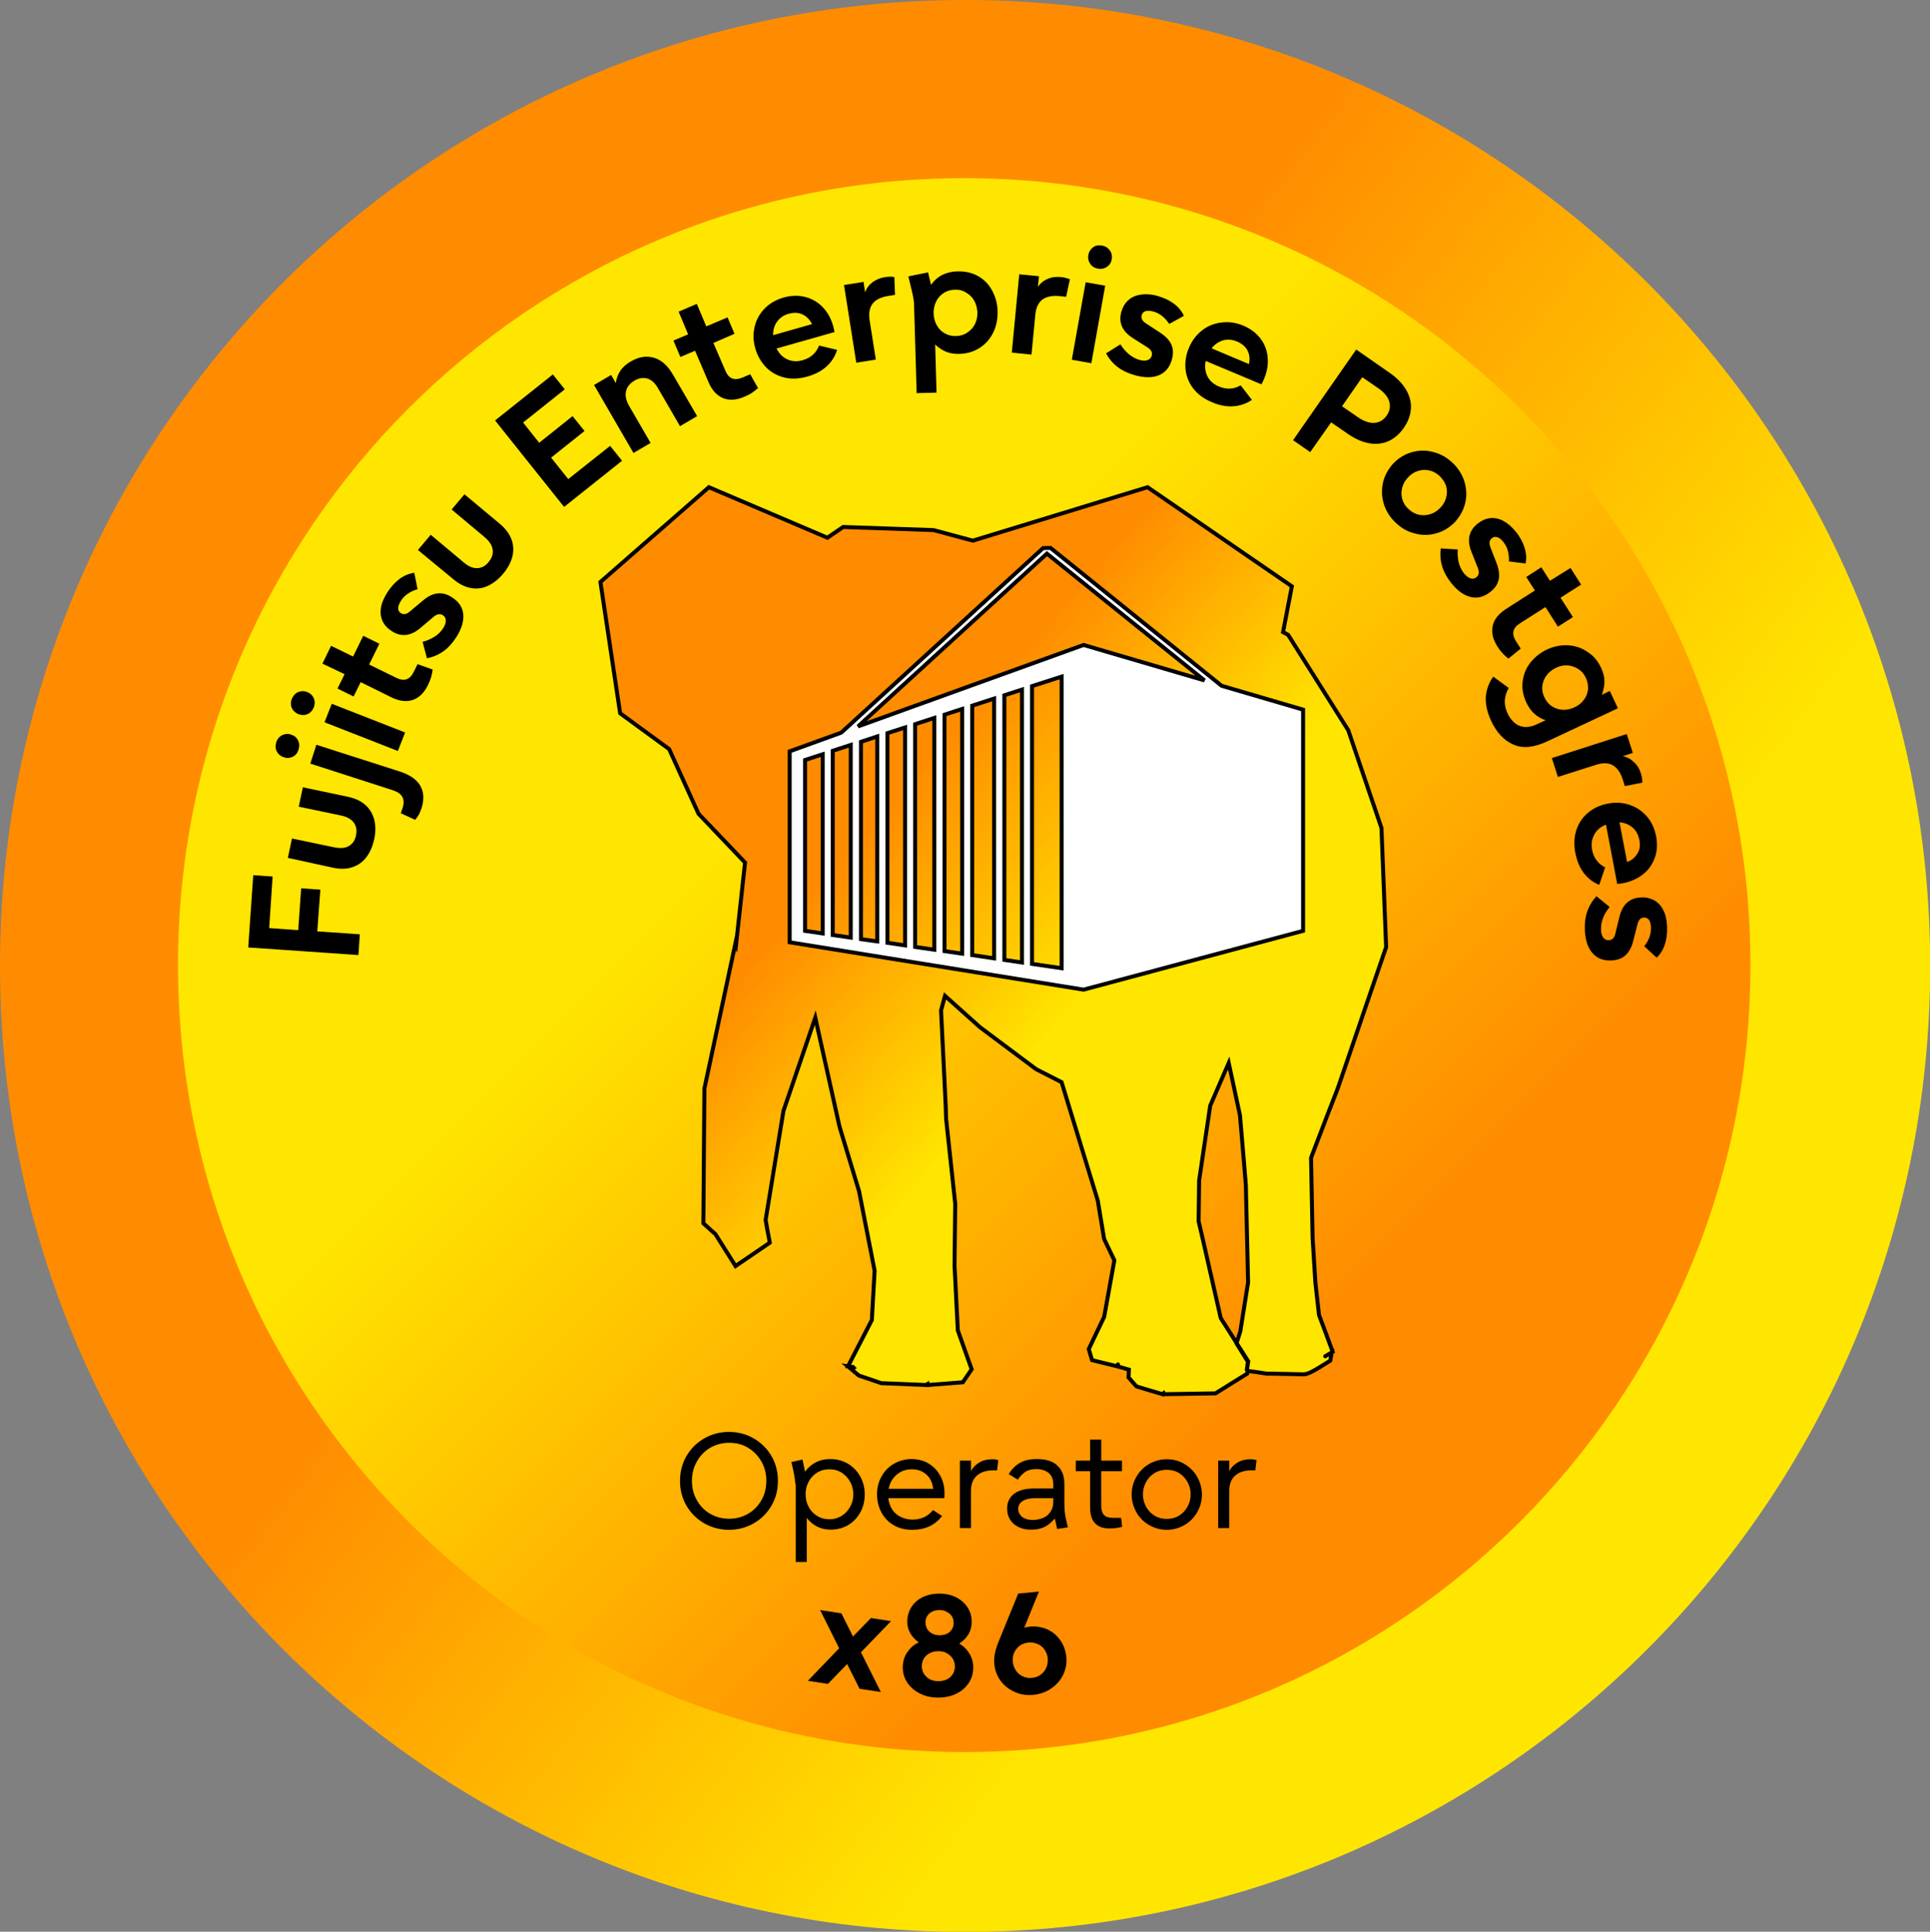 <?xml version="1.0" encoding="utf-8"?>
<!-- Generator: Adobe Illustrator 27.3.0, SVG Export Plug-In . SVG Version: 6.00 Build 0)  -->
<svg version="1.1" id="Layer_1" xmlns="http://www.w3.org/2000/svg" xmlns:xlink="http://www.w3.org/1999/xlink" x="0px" y="0px"
	 viewBox="0 0 1115.7 1116.9" style="enable-background:new 0 0 1115.7 1116.9;" xml:space="preserve">
<rect x="0" y="0" width="1115.7" height="1116.9" fill="#808080" stroke="none"/>
<style type="text/css">
	.st0{fill:url(#SVGID_1_);}
	.st1{fill:url(#SVGID_00000130607685768001611460000016917155653368177803_);}
	.st2{fill-rule:evenodd;clip-rule:evenodd;}
	.st3{enable-background:new    ;}
	
		.st4{fill-rule:evenodd;clip-rule:evenodd;fill:url(#SVGID_00000005255299684459819190000002479599633254564256_);stroke:#000000;stroke-width:2.294;stroke-miterlimit:8;}
	.st5{fill:#FFFFFF;stroke:#000000;stroke-width:2.294;}
</style>
<linearGradient id="SVGID_1_" gradientUnits="userSpaceOnUse" x1="1015.663" y1="93.891" x2="111.423" y2="-588.371" gradientTransform="matrix(1 0 0 1 0 810)">
	<stop  offset="0.233" style="stop-color:#FFE600"/>
	<stop  offset="0.625" style="stop-color:#FF8C00"/>
</linearGradient>
<path class="st0" d="M0,558.5C0,250,249.8,0,557.9,0s557.9,250,557.9,558.5s-249.8,558.5-557.9,558.5S0,866.9,0,558.5z"/>
<linearGradient id="SVGID_00000128484618061893114960000014643129553995153798_" gradientUnits="userSpaceOnUse" x1="235.798" y1="-573.589" x2="888.379" y2="78.992" gradientTransform="matrix(1 0 0 1 0 810)">
	<stop  offset="0" style="stop-color:#FFE600"/>
	<stop  offset="0.327" style="stop-color:#FFE600"/>
	<stop  offset="0.809" style="stop-color:#FF8C00"/>
</linearGradient>
<path style="fill:url(#SVGID_00000128484618061893114960000014643129553995153798_);" d="M102.9,558c0-251.3,203.5-455,454.5-455
	s454.5,203.7,454.5,455s-203.5,455-454.5,455S102.9,809.3,102.9,558z"/>
<path class="st2" d="M143.5,547.8l2.9-41.8l11.2,0.8l-2,29.8l16.8,1.2l1.7-24.2l11.1,0.8l-1.8,24.1l24.6,1.7l-0.8,12L143.5,547.8z"
	/>
<path class="st2" d="M166.4,496l2.4-11.2l24.4,5.1c3.5,0.7,6.3,0.5,8.4-0.7c2.2-1.2,3.6-3.3,4.2-6.2c0.6-3,0.2-5.4-1.3-7.4
	s-4-3.4-7.4-4.1l-24.4-5.1l2.4-11.2l26.1,5.5c4.2,0.9,7.6,2.5,10.1,4.8c2.6,2.3,4.2,5.2,5.1,8.6c0.8,3.4,0.8,7.1-0.1,11.2
	c-0.9,4.1-2.4,7.5-4.5,10.3c-2.1,2.8-4.8,4.7-8.1,5.8c-3.3,1.1-7,1.2-11.2,0.3L166.4,496z"/>
<path class="st2" d="M179.4,441.5l3.5-10.9l48,15.4c5.9,1.9,9.9,4.6,12,8.2s2.4,7.9,0.8,13c-0.9,2.9-2.2,5.2-3.7,6.8l-8.3-3.8
	l1.1-3.3c0.8-2.5,0.7-4.6-0.3-6.3c-1-1.7-2.9-2.9-5.7-3.8L179.4,441.5z M159.7,429.2c0.4-1.2,1-2.3,1.9-3.1c0.9-0.8,1.9-1.4,3.1-1.6
	c1.2-0.3,2.4-0.2,3.5,0.2c1.9,0.6,3.3,1.7,4.1,3.4c0.8,1.6,0.9,3.4,0.3,5.3c-0.6,1.9-1.7,3.3-3.3,4.1c-1.6,0.8-3.4,1-5.3,0.3
	c-1.2-0.4-2.2-1-3-1.9s-1.3-1.9-1.6-3.1C159.3,431.7,159.3,430.4,159.7,429.2z"/>
<path class="st2" d="M187.6,417.6l4.2-10.7l42.4,16.6l-4.2,10.7L187.6,417.6z M168.7,404.1c0.5-1.2,1.2-2.2,2.1-3
	c0.9-0.8,2-1.2,3.2-1.4c1.2-0.2,2.4-0.1,3.5,0.4c1.9,0.7,3.1,1.9,3.9,3.6c0.7,1.7,0.7,3.5,0,5.3s-1.9,3.1-3.6,3.9
	c-1.7,0.7-3.4,0.7-5.3,0c-1.2-0.5-2.1-1.2-2.9-2.1s-1.2-2-1.4-3.2C168.1,406.5,168.2,405.3,168.7,404.1z"/>
<path class="st2" d="M186.4,383.7l5-10.3l12.7,6.2l5.9-12l9.3,4.6l-5.9,12l15.9,7.8c4.4,2.1,7.7,1,9.9-3.6l2.2-4.4l8.7,3.1
	c-0.1,1.4-0.5,2.9-0.9,4.5c-0.5,1.6-1.1,3-1.8,4.5c-2.2,4.5-5.2,7.4-8.8,8.6c-3.7,1.2-7.8,0.7-12.3-1.5l-17.8-8.8l-4.1,8.3l-9.3-4.6
	l4.1-8.3L186.4,383.7z"/>
<path class="st2" d="M224,342.4c2-3.2,4.4-5.7,7-7.7c2.7-2,5.5-3.1,8.5-3.5l1.9,9.5c-1.9,0.5-3.8,1.3-5.5,2.5
	c-1.7,1.1-3.1,2.5-4.2,4.3c-1,1.6-1.5,3-1.5,4.2c0,1.2,0.5,2.1,1.5,2.8c1.6,1,3.4,0.7,5.3-1l7.4-6.2c2.9-2.5,5.8-3.9,8.5-4.2
	c2.7-0.3,5.5,0.4,8.3,2.2c4,2.5,6.2,5.8,6.6,9.8c0.4,4-0.9,8.4-4,13.3c-2.2,3.4-4.6,6.1-7.4,8.1c-2.8,2-6,3.4-9.6,4.1l-2.5-9.5
	c2.7-0.7,5.1-1.8,7.1-3.1c2-1.3,3.6-2.9,4.8-4.8c1.1-1.7,1.6-3.2,1.5-4.5c0-1.3-0.6-2.3-1.7-3c-1.6-1-3.4-0.7-5.3,0.9l-7.7,6.5
	c-5.5,4.7-11,5.3-16.4,1.9c-2.5-1.6-4.3-3.5-5.4-5.8c-1.1-2.3-1.4-4.9-1-7.7C220.6,348.7,222,345.5,224,342.4z"/>
<path class="st2" d="M241.6,318l7.4-8.8l19.1,16c2.7,2.3,5.3,3.4,7.8,3.3c2.5-0.1,4.7-1.2,6.6-3.6c1.9-2.3,2.7-4.7,2.3-7.2
	s-1.9-4.8-4.6-7.1l-19.1-16l7.4-8.8l20.5,17.1c3.3,2.8,5.5,5.8,6.7,9c1.2,3.2,1.3,6.6,0.5,9.9c-0.9,3.4-2.6,6.7-5.3,9.9
	c-2.7,3.2-5.6,5.5-8.8,7c-3.2,1.5-6.4,1.9-9.8,1.3s-6.7-2.2-10.1-5L241.6,318z"/>
<path class="st2" d="M286.2,243.1l33.4-26.6l6.9,8.6l-24.1,19.2l9.3,11.7l19.3-15.4l6.9,8.6l-19.3,15.4l9.9,12.4l24.2-19.2l6.9,8.6
	l-33.5,26.7L286.2,243.1z"/>
<path class="st2" d="M364.6,209c4.6-2.7,9-3.4,13.3-2.2c4.3,1.2,8.1,4.5,11.3,10.1l13.8,23.7l-9.9,5.8l-12.7-21.9
	c-1.7-3-3.8-4.9-6.1-5.6c-2.3-0.7-4.8-0.4-7.4,1.1c-2.7,1.6-4.4,3.6-5,6.2c-0.6,2.5,0,5.4,1.8,8.5l12.4,21.4l-9.9,5.8l-22.8-39.3
	l9.9-5.8l2.7,4.7c0.3-2.5,1.1-4.8,2.5-7C360,212.3,362,210.5,364.6,209z"/>
<path class="st2" d="M392.3,180.2l10.5-4.5l5.5,13l12.3-5.2l4,9.5l-12.2,5.3l7,16.2c1.9,4.5,5.2,5.7,9.8,3.8l4.5-1.9l4.5,8
	c-1.1,1-2.3,1.9-3.6,2.8c-1.4,0.9-2.8,1.6-4.3,2.2c-4.6,2-8.8,2.2-12.3,0.8c-3.6-1.5-6.4-4.5-8.4-9.2l-7.8-18.2l-8.5,3.6l-4-9.5
	l8.5-3.6L392.3,180.2z"/>
<path class="st2" d="M456,181.4c-3,0.8-5.2,2.4-6.8,4.6c-1.6,2.2-2.3,4.8-2.3,7.8l22.5-6.4c-1.3-2.6-3.1-4.5-5.5-5.6
	C461.6,180.7,459,180.6,456,181.4z M453.1,172c4.4-1.2,8.5-1.3,12.4-0.3s7.3,3,10.1,5.9c2.8,2.9,4.8,6.5,6,10.8
	c0.4,1.3,0.6,2.5,0.8,3.6l-33.5,9.5c1.5,3,3.6,5.1,6.3,6.3c2.7,1.2,5.7,1.4,9,0.4c4.5-1.3,7.6-4.1,9.3-8.4l10.4,2.5
	c-1.1,3.7-3.1,6.8-6,9.5s-6.6,4.6-11.1,5.9c-5,1.4-9.5,1.6-13.7,0.5c-4.2-1.1-7.6-3.1-10.5-6.1c-2.8-3-4.8-6.5-6-10.7
	s-1.3-8.3-0.4-12.3s2.8-7.6,5.8-10.7C444.9,175.4,448.6,173.3,453.1,172z"/>
<path class="st2" d="M511.8,160.2c1.8-0.3,3.6-0.3,5.2,0l0.4,10.3l-3.9,0.6c-4.2,0.7-7.2,2.1-9,4.4s-2.4,5.5-1.8,9.6l3.6,22.8
	l-11.3,1.8l-7.1-44.9l11.3-1.8l0.9,6c0.9-2.5,2.4-4.4,4.4-5.9C506.6,161.6,509,160.6,511.8,160.2z"/>
<path class="st2" d="M551.9,167.5c-2.5,0.1-4.6,0.7-6.5,2c-1.9,1.2-3.3,2.9-4.3,5c-1,2.1-1.5,4.3-1.4,6.8c0.1,2.5,0.7,4.7,1.8,6.7
	s2.6,3.6,4.6,4.7c1.9,1.1,4.1,1.7,6.6,1.6c2.5-0.1,4.6-0.7,6.5-2c1.9-1.3,3.4-2.9,4.4-4.9c1-2.1,1.5-4.3,1.4-6.8
	c-0.1-2.5-0.7-4.7-1.8-6.7s-2.7-3.6-4.7-4.7C556.6,167.9,554.4,167.4,551.9,167.5z M553.5,156.9c4.5-0.1,8.5,0.8,12,2.8
	s6.2,4.8,8.1,8.4c1.9,3.6,3,7.5,3.1,11.8c0.1,4.5-0.7,8.6-2.5,12.3s-4.4,6.7-7.8,8.9c-3.4,2.2-7.3,3.4-11.8,3.5
	c-2.8,0.1-5.4-0.3-7.6-1.2c-2.2-0.9-4.4-2.3-6.4-4.2l0.8,27.8l-11.5,0.3l-1.5-51.1c0-1.4-0.2-2.9-0.5-4.4s-0.7-3.4-1.3-5.8l-1.5-6.2
	l11.4-2.3l1.7,7.2C541.7,159.7,546.8,157.1,553.5,156.9z"/>
<path class="st2" d="M613.4,160.2c1.8,0.2,3.5,0.6,5.1,1.3l-2.2,10.1l-3.9-0.4c-4.2-0.4-7.5,0.3-9.8,2s-3.7,4.7-4.1,8.8l-2.2,23
	l-11.4-1.1l4.3-45.3l11.4,1.1l-0.6,6.1c1.5-2.1,3.4-3.7,5.8-4.6C608,160.2,610.6,159.9,613.4,160.2z"/>
<path class="st2" d="M627.6,163.2l11.3,2l-8,44.8l-11.3-2L627.6,163.2z M637.1,142c1.3,0.2,2.4,0.7,3.3,1.5c0.9,0.8,1.6,1.7,2,2.8
	c0.4,1.1,0.5,2.3,0.3,3.5c-0.3,2-1.3,3.5-2.8,4.5s-3.3,1.4-5.2,1c-2-0.3-3.5-1.3-4.5-2.8s-1.4-3.2-1-5.2c0.2-1.2,0.7-2.3,1.5-3.2
	c0.8-0.9,1.7-1.6,2.8-2C634.7,141.8,635.9,141.8,637.1,142z"/>
<path class="st2" d="M669.1,171.1c3.6,1,6.8,2.5,9.4,4.4c2.7,2,4.6,4.3,5.9,7.1l-8.5,4.7c-1.1-1.7-2.4-3.2-4-4.5s-3.3-2.2-5.3-2.7
	c-1.8-0.5-3.3-0.5-4.4-0.2c-1.1,0.4-1.9,1.2-2.2,2.3c-0.5,1.8,0.3,3.4,2.5,4.8l8.1,5.3c3.2,2.1,5.4,4.4,6.5,6.8
	c1.1,2.5,1.3,5.3,0.4,8.6c-1.2,4.5-3.7,7.6-7.4,9.2c-3.7,1.6-8.3,1.6-13.9,0.1c-3.9-1.1-7.2-2.6-10-4.7c-2.8-2.1-5-4.7-6.8-8
	l8.3-5.2c1.5,2.4,3.2,4.3,5,5.8c1.9,1.5,3.9,2.6,6,3.2c1.9,0.5,3.5,0.6,4.7,0.1c1.2-0.4,2-1.3,2.4-2.5c0.5-1.9-0.3-3.4-2.4-4.8
	l-8.5-5.4c-6.1-3.9-8.4-8.9-6.7-15.1c0.8-2.8,2.1-5.1,4-6.8s4.2-2.8,7.1-3.2C662.4,169.9,665.6,170.1,669.1,171.1z"/>
<path class="st2" d="M715.2,197.5c-2.8-1.2-5.6-1.4-8.2-0.7c-2.6,0.8-4.8,2.3-6.6,4.6l21.6,9.1c0.6-2.8,0.4-5.4-0.8-7.8
	C720,200.4,718,198.7,715.2,197.5z M718.8,188.3c4.2,1.8,7.5,4.3,9.9,7.5s3.8,6.9,4.1,10.9c0.4,4-0.3,8.1-2,12.2
	c-0.5,1.2-1,2.3-1.6,3.3L697,208.7c-0.7,3.2-0.3,6.2,1,8.9c1.4,2.7,3.6,4.6,6.7,5.9c4.3,1.8,8.5,1.6,12.5-0.7l6.5,8.4
	c-3.2,2.2-6.7,3.4-10.7,3.7c-3.9,0.3-8.1-0.5-12.3-2.3c-4.8-2-8.4-4.7-11-8.1c-2.6-3.4-4-7.2-4.4-11.3c-0.3-4.1,0.3-8.1,2-12.1
	s4.1-7.3,7.4-9.9c3.2-2.6,7-4.2,11.2-4.7C710.2,185.9,714.5,186.5,718.8,188.3z"/>
<path class="st2" d="M787.5,218.1l-11.7,16.8l9,6.2c3.6,2.5,6.8,3.6,9.7,3.4c2.9-0.2,5.3-1.6,7.1-4.2c1.8-2.6,2.3-5.3,1.5-8.1
	s-3-5.5-6.6-7.9L787.5,218.1z M784,202.1l19.1,13.3c4.5,3.1,7.7,6.4,9.8,10.1c2.1,3.6,3,7.3,2.7,11s-1.6,7.3-4.1,10.9
	c-2.4,3.5-5.4,6-8.7,7.6c-3.4,1.5-7.1,2-11.2,1.3c-4.1-0.7-8.4-2.6-12.8-5.7l-9.3-6.4l-12.1,17.2l-9.9-6.9L784,202.1z"/>
<path class="st2" d="M832.3,275.3c-1.8-1.7-3.8-2.8-6-3.3s-4.4-0.4-6.6,0.3c-2.2,0.7-4.1,1.9-5.7,3.7c-1.7,1.7-2.8,3.7-3.4,5.9
	c-0.6,2.2-0.6,4.4,0,6.6c0.6,2.2,1.8,4.2,3.6,5.8c1.8,1.7,3.8,2.8,6,3.3s4.4,0.4,6.6-0.3c2.2-0.7,4.1-1.9,5.8-3.7
	c1.7-1.7,2.8-3.7,3.4-5.9c0.6-2.2,0.6-4.4,0-6.6C835.3,279,834.1,277.1,832.3,275.3z M839.7,267.6c3.4,3.2,5.6,6.8,6.9,11
	c1.2,4.1,1.4,8.2,0.4,12.3s-3,7.7-5.9,10.9c-3,3.1-6.5,5.3-10.6,6.5c-4.1,1.2-8.2,1.3-12.4,0.2c-4.2-1-8-3.1-11.3-6.3
	c-3.4-3.2-5.6-6.8-6.9-11c-1.2-4.1-1.3-8.2-0.4-12.3c1-4.1,3-7.7,5.9-10.9c3-3.1,6.5-5.3,10.6-6.5c4.1-1.2,8.2-1.3,12.3-0.2
	C832.6,262.3,836.3,264.4,839.7,267.6z"/>
<path class="st2" d="M876.3,307.5c2.4,2.9,4,6,5,9.1c1,3.2,1.2,6.2,0.6,9.2l-9.6-1.2c0.1-2-0.1-4-0.6-6s-1.4-3.7-2.7-5.3
	c-1.2-1.5-2.3-2.4-3.5-2.7c-1.1-0.4-2.2-0.2-3.1,0.6c-1.5,1.2-1.7,3-0.8,5.3l3.5,9c1.4,3.6,1.8,6.7,1.3,9.4
	c-0.5,2.7-2.1,5.1-4.7,7.2c-3.7,3-7.5,4-11.4,3.1c-4-0.9-7.7-3.6-11.3-8c-2.5-3.2-4.3-6.4-5.3-9.7c-1-3.3-1.3-6.8-0.8-10.4l9.8,0.6
	c-0.2,2.8,0,5.4,0.6,7.7c0.6,2.3,1.6,4.3,3,6.1c1.2,1.5,2.5,2.5,3.8,2.9s2.4,0.2,3.4-0.7c1.5-1.2,1.8-3,0.8-5.3l-3.7-9.4
	c-2.7-6.7-1.5-12.1,3.5-16.2c2.3-1.8,4.7-2.9,7.2-3.2c2.5-0.3,5.1,0.2,7.6,1.5C871.5,302.5,874,304.6,876.3,307.5z"/>
<path class="st2" d="M907.9,328.4l6.1,9.6l-11.9,7.6l7.2,11.2l-8.7,5.5l-7.2-11.3l-14.9,9.5c-4.1,2.6-4.8,6.1-2.1,10.3l2.7,4.2
	l-7.1,5.8c-1.2-0.9-2.3-1.9-3.4-3.1c-1.1-1.2-2.1-2.5-2.9-3.8c-2.7-4.2-3.6-8.3-2.8-12c0.8-3.8,3.4-7,7.7-9.8l16.7-10.7l-5-7.8
	l8.7-5.6l5,7.8L907.9,328.4z"/>
<path class="st2" d="M916.8,392c-1-2.2-2.5-4-4.4-5.2s-4-1.9-6.2-2.1c-2.3-0.1-4.5,0.3-6.7,1.4c-2.2,1-4,2.5-5.4,4.3
	s-2.2,3.9-2.5,6.1s0.1,4.5,1.2,6.7c1,2.2,2.5,4,4.4,5.2s4,1.9,6.2,2c2.3,0.1,4.5-0.4,6.7-1.4s4-2.4,5.4-4.2c1.4-1.8,2.2-3.8,2.5-6
	C918.2,396.4,917.8,394.2,916.8,392z M925.6,386.2c1.2,2.6,1.9,5.2,1.9,7.7s-0.5,5.1-1.5,7.8l4.6-2.2l4.7,10l-41,19.2
	c-7.5,3.5-14,4.2-19.4,1.8c-5.4-2.3-9.7-6.9-12.9-13.7c-2.3-5-3.3-9.6-3.1-13.7c0.3-4.2,1.7-8.2,4.3-11.9l9,6.6
	c-1.4,2.2-2.1,4.6-2.3,7.1c-0.1,2.6,0.4,5.1,1.6,7.6c1,2.2,2.4,4,4,5.4s3.5,2.2,5.7,2.4c2.2,0.2,4.6-0.3,7.1-1.5l5.2-2.4
	c-5-1.6-8.7-5-11.1-10.1c-1.9-4.1-2.7-8.2-2.2-12.2s1.9-7.7,4.4-10.9c2.5-3.2,5.7-5.7,9.5-7.6c4-1.9,8.1-2.7,12.2-2.5
	c4.1,0.2,7.9,1.4,11.2,3.7C921.1,379,923.7,382.1,925.6,386.2z"/>
<path class="st2" d="M948.6,447.3c0.6,1.8,0.8,3.5,0.8,5.2l-10.1,2l-1.2-3.8c-1.3-4-3.2-6.8-5.7-8.2c-2.5-1.5-5.8-1.6-9.8-0.3l-22,7
	l-3.5-10.9l43.3-13.9l3.5,10.9l-5.8,1.9c2.6,0.5,4.7,1.7,6.5,3.5C946.5,442.4,947.8,444.6,948.6,447.3z"/>
<path class="st2" d="M947.7,485.6c-0.6-3-1.9-5.4-4-7.2c-2.1-1.8-4.6-2.7-7.5-3l4.4,23c2.7-1,4.7-2.7,6-5
	C948,491.3,948.3,488.7,947.7,485.6z M957.4,483.6c0.8,4.5,0.6,8.6-0.8,12.4c-1.4,3.8-3.6,7-6.8,9.5s-6.9,4.2-11.3,5.1
	c-1.3,0.2-2.5,0.4-3.6,0.5l-6.5-34.3c-3.1,1.2-5.4,3.1-6.8,5.8c-1.4,2.6-1.9,5.6-1.2,8.9c0.9,4.6,3.4,7.9,7.5,10l-3.4,10.1
	c-3.6-1.4-6.5-3.7-8.9-6.8c-2.4-3.1-4-7-4.9-11.6c-1-5.1-0.7-9.6,0.7-13.7c1.4-4,3.8-7.3,7-9.9s6.9-4.2,11.2-5s8.3-0.6,12.3,0.7
	c3.9,1.3,7.3,3.5,10.1,6.7C954.7,475.1,956.5,479,957.4,483.6z"/>
<path class="st2" d="M963.7,535.4c0.2,3.8-0.2,7.2-1.2,10.4c-1,3.2-2.6,5.8-4.8,7.9l-7.2-6.6c1.3-1.6,2.3-3.3,3-5.2
	c0.7-1.9,1-3.9,0.9-5.9c-0.1-1.9-0.5-3.3-1.2-4.2s-1.7-1.4-2.9-1.3c-1.9,0.1-3.1,1.4-3.7,3.9l-2.4,9.4c-0.9,3.7-2.4,6.5-4.4,8.4
	c-2,1.9-4.7,2.9-8,3.1c-4.7,0.3-8.4-1.1-11.1-4.1c-2.7-3-4.2-7.4-4.5-13.1c-0.2-4,0.2-7.7,1.3-10.9c1.1-3.3,2.9-6.3,5.4-9l7.6,6.2
	c-1.8,2.2-3.1,4.4-3.9,6.6c-0.8,2.2-1.2,4.5-1.1,6.7c0.1,2,0.6,3.5,1.4,4.5c0.8,1,1.9,1.5,3.2,1.4c1.9-0.1,3.2-1.4,3.7-3.8l2.4-9.8
	c1.7-7,5.8-10.8,12.2-11.1c2.9-0.2,5.5,0.4,7.8,1.6c2.2,1.2,4,3.1,5.3,5.7C962.8,528.6,963.5,531.7,963.7,535.4z"/>
<path class="st2" d="M474.1,930.9l12.3,1.9l6.7,13.4l10.4-10.7l11.6,1.8l-17.4,18l11.5,23l-12.3-1.9l-7.2-14.3l-11.1,11.5l-11.6-1.8
	l18.1-18.8L474.1,930.9z"/>
<path class="st2" d="M542.7,954.7c-1.8-0.1-3.5,0.3-5,1s-2.6,1.7-3.5,3c-0.8,1.3-1.3,2.8-1.3,4.5c0,1.6,0.3,3.1,1.1,4.4
	c0.8,1.3,1.9,2.4,3.3,3.2c1.4,0.8,3.1,1.2,4.9,1.2c1.8,0.1,3.5-0.3,5-0.9c1.5-0.7,2.6-1.7,3.5-3c0.8-1.3,1.3-2.7,1.3-4.4
	s-0.3-3.2-1.1-4.5c-0.8-1.3-1.9-2.4-3.3-3.2C546.2,955.1,544.6,954.7,542.7,954.7z M543.4,930.9c-1.6,0-3,0.2-4.3,0.8
	s-2.3,1.4-3,2.5s-1.1,2.3-1.1,3.7s0.3,2.7,0.9,3.8c0.7,1.1,1.6,2.1,2.8,2.7c1.2,0.7,2.6,1,4.2,1.1c1.6,0,3-0.2,4.3-0.8
	s2.2-1.4,3-2.5c0.7-1.1,1.1-2.4,1.1-3.8c0-1.4-0.3-2.6-0.9-3.7c-0.7-1.1-1.6-2-2.8-2.6C546.4,931.3,545,930.9,543.4,930.9z
	 M543.7,921.4c3.6,0.1,6.8,0.9,9.5,2.4c2.8,1.5,4.9,3.5,6.4,6s2.2,5.3,2.1,8.4c-0.1,4.9-2.5,9-7.2,12.1c2.5,1.4,4.5,3.4,6,5.9
	s2.2,5.4,2.1,8.5c-0.1,3.3-1,6.2-2.9,8.8c-1.8,2.6-4.3,4.6-7.4,6c-3.1,1.4-6.6,2.1-10.6,2s-7.4-1-10.4-2.6s-5.4-3.8-7.1-6.5
	s-2.4-5.7-2.3-8.9c0.1-3.2,1-6,2.7-8.4s3.8-4.3,6.5-5.5c-4.6-3.4-6.8-7.6-6.6-12.5c0.1-3.1,1-5.9,2.6-8.3c1.7-2.4,3.9-4.3,6.8-5.6
	C536.9,921.9,540.1,921.3,543.7,921.4z"/>
<path class="st2" d="M594.5,949.7c-2,0.2-3.7,0.8-5.1,1.9c-1.4,1.1-2.5,2.4-3.2,4.1c-0.7,1.6-0.9,3.4-0.7,5.2c0.2,1.9,0.8,3.5,1.8,5
	s2.3,2.6,3.9,3.3c1.6,0.8,3.4,1.1,5.4,0.9c2-0.2,3.7-0.8,5.1-1.9c1.4-1.1,2.5-2.4,3.2-4.1c0.7-1.6,0.9-3.4,0.8-5.2
	c-0.2-1.9-0.8-3.5-1.8-5s-2.3-2.6-3.9-3.3C598.2,949.8,596.4,949.5,594.5,949.7z M588.6,921.4l12-1.2l-8.5,20.9
	c0.9-0.3,1.9-0.5,3.1-0.6c3.6-0.4,7,0.2,10.1,1.5c3.1,1.4,5.6,3.5,7.6,6.3s3.1,6,3.5,9.5c0.4,3.7-0.2,7.1-1.7,10.3s-3.8,5.9-6.8,8
	s-6.5,3.4-10.4,3.8c-3.9,0.4-7.5-0.1-10.8-1.6c-3.3-1.4-6.1-3.6-8.2-6.4c-2.1-2.8-3.3-6.1-3.7-9.7c-0.2-1.9-0.1-4,0.3-6.1
	c0.4-2.1,1.2-4.6,2.4-7.5L588.6,921.4z"/>
<g class="st3">
	<path d="M407,880.7c-4.3-2.5-7.7-5.9-10.2-10.2s-3.7-9.1-3.7-14.3s1.2-10,3.7-14.3s5.9-7.7,10.2-10.2c4.3-2.5,9.1-3.8,14.4-3.8
		s10.1,1.3,14.4,3.8s7.7,5.9,10.2,10.2s3.7,9.1,3.7,14.3s-1.2,10-3.7,14.3s-5.9,7.7-10.2,10.2c-4.3,2.5-9.1,3.8-14.4,3.8
		C416.2,884.5,411.4,883.2,407,880.7z M402.8,867.3c1.9,3.4,4.4,6,7.7,7.9c3.3,1.9,6.9,2.9,11,2.9s7.7-1,11-2.9s5.8-4.6,7.7-7.9
		s2.8-7.1,2.8-11.1s-0.9-7.8-2.8-11.1s-4.4-6-7.7-8s-6.9-2.9-11-2.9s-7.7,1-11,2.9c-3.3,2-5.8,4.6-7.7,8c-1.9,3.4-2.8,7.1-2.8,11.1
		S400.9,864,402.8,867.3z"/>
	<path d="M459.4,854.6c-0.2-1.4-0.5-3-0.9-4.8l-1-4.5l6.4-1.4l1.5,7c1.6-2.3,3.7-4.1,6.2-5.4c2.5-1.3,5.3-1.9,8.4-1.9
		c3.8,0,7.1,0.9,10.2,2.7c3,1.8,5.4,4.3,7.1,7.4s2.6,6.6,2.6,10.3s-0.8,7.2-2.5,10.3s-4,5.6-7,7.4c-3,1.8-6.4,2.7-10.2,2.7
		c-3,0-5.6-0.6-7.9-1.8s-4.3-2.8-5.9-5v25.5H460v-44.4C459.6,857.3,459.6,855.9,459.4,854.6z M467.5,871.3c1.2,2.2,2.8,3.9,4.9,5.2
		s4.4,1.9,7.1,1.9s5-0.7,7.1-2s3.7-3.1,4.9-5.3s1.8-4.6,1.8-7.1c0-2.6-0.6-5-1.8-7.2s-2.8-3.9-4.9-5.3s-4.5-2-7.1-2s-5,0.6-7.1,1.9
		c-2.1,1.3-3.7,3-4.9,5.2s-1.8,4.6-1.8,7.3C465.7,866.7,466.3,869.1,467.5,871.3z"/>
	<path d="M516.4,881.7c-3.1-1.9-5.4-4.4-7-7.5s-2.4-6.6-2.4-10.3c0-3.6,0.8-7,2.5-10.1s4-5.6,7.1-7.4c3.1-1.8,6.5-2.8,10.3-2.8
		s7.2,0.9,10.1,2.7c2.9,1.8,5.1,4.2,6.7,7.2c1.6,3,2.3,6.3,2.3,10c0,0.8,0,1.7-0.1,2.7h-32.4c0.3,2.5,1.1,4.7,2.3,6.6
		c1.2,1.9,2.9,3.3,5,4.3c2.1,1,4.3,1.5,6.8,1.5s4.6-0.5,6.6-1.4s3.6-2.3,5.2-4.1l5.2,3.4c-4.1,5.4-9.9,8-17.3,8
		C523.1,884.5,519.4,883.5,516.4,881.7z M539.5,860.8c-0.3-2.2-0.9-4.1-1.9-5.8s-2.5-3-4.2-4c-1.8-1-3.9-1.5-6.3-1.5
		c-2.3,0-4.4,0.5-6.2,1.4c-1.9,1-3.4,2.3-4.7,4c-1.3,1.7-2,3.7-2.5,5.9L539.5,860.8L539.5,860.8z"/>
	<path d="M554.9,844.5h6.4v6.1c1-2,2.6-3.7,4.8-5c2.1-1.3,4.6-1.9,7.5-1.9c1.3,0,2.5,0.2,3.5,0.5l-0.7,5.9h-2.1c-4,0-7.2,1-9.5,3
		s-3.5,5-3.5,8.9v21.5h-6.4L554.9,844.5L554.9,844.5z"/>
	<path d="M588.8,882.9c-2.1-1-3.7-2.4-4.9-4.3c-1.2-1.9-1.7-3.9-1.7-6.4c0-3.7,1.4-6.5,4.1-8.6c2.7-2,6.6-3,11.6-3h11v-2.4
		c0-2.7-0.8-4.9-2.5-6.4s-4.1-2.4-7.3-2.4c-2.6,0-4.8,0.5-6.4,1.6c-1.6,1.1-3.1,2.6-4.3,4.5l-5.3-3.2c1.8-2.9,3.9-5,6.5-6.5
		c2.6-1.5,5.8-2.2,9.8-2.2c5.2,0,9.1,1.2,11.8,3.7c2.7,2.5,4.1,6,4.1,10.7v11.5c0,1.7,0.1,3.2,0.2,4.5c0.1,1.3,0.4,2.8,0.8,4.6
		l1,4.5l-6.2,0.9l-1.3-6c-2,2.2-4,3.9-6.1,4.9c-2.1,1-4.6,1.5-7.6,1.5C593.4,884.5,590.9,883.9,588.8,882.9z M590.9,877.1
		c1.5,1.1,3.5,1.7,6.1,1.7c2.1,0,4-0.4,5.8-1.1s3.3-1.9,4.4-3.5c1.1-1.6,1.7-3.5,1.7-5.8v-2.2h-10.4c-3.2,0-5.7,0.6-7.4,1.7
		c-1.7,1.1-2.5,2.7-2.5,4.7C588.7,874.4,589.5,875.9,590.9,877.1z"/>
	<path d="M633.2,880.9c-2-2-3-5-3-9v-21.3h-8.3v-6.1h8.3v-12.2h6.4v12.2h12v6.1h-12v20.3c0,2.3,0.6,4,1.7,5.1s2.9,1.6,5.2,1.6h4.6
		l0.6,5.2c-2.5,0.6-4.8,0.9-6.8,0.9C638.1,883.8,635.2,882.9,633.2,880.9z"/>
	<path d="M664.2,881.7c-3.1-1.8-5.6-4.3-7.3-7.4s-2.7-6.5-2.7-10.2s0.9-7.1,2.7-10.2s4.2-5.6,7.3-7.4c3.1-1.8,6.6-2.8,10.3-2.8
		s7.2,0.9,10.3,2.8s5.6,4.3,7.3,7.4s2.7,6.5,2.7,10.2s-0.9,7.1-2.7,10.2s-4.2,5.6-7.3,7.4c-3.1,1.8-6.6,2.8-10.3,2.8
		S667.3,883.5,664.2,881.7z M662.5,871.1c1.2,2.2,2.8,3.9,4.9,5.2c2.1,1.3,4.5,1.9,7.1,1.9s5-0.6,7.1-1.9c2.1-1.3,3.7-3,4.9-5.2
		s1.8-4.6,1.8-7.1s-0.6-4.9-1.8-7.1c-1.2-2.2-2.8-3.9-4.9-5.2c-2.1-1.3-4.5-1.9-7.1-1.9s-5,0.6-7.1,1.9c-2.1,1.3-3.7,3-4.9,5.2
		s-1.8,4.6-1.8,7.1S661.3,868.9,662.5,871.1z"/>
	<path d="M704.2,844.5h6.4v6.1c1-2,2.6-3.7,4.8-5c2.1-1.3,4.6-1.9,7.5-1.9c1.3,0,2.5,0.2,3.5,0.5l-0.7,5.9h-2.1c-4,0-7.2,1-9.5,3
		s-3.5,5-3.5,8.9v21.5h-6.4V844.5z"/>
</g>
<g>
	
		<linearGradient id="SVGID_00000106110774293303529230000014403026966671340170_" gradientUnits="userSpaceOnUse" x1="81.49" y1="1795.812" x2="600.354" y2="1346.768" gradientTransform="matrix(1.001 0 0 -1 241.466 2104.936)">
		<stop  offset="0" style="stop-color:#FF8C00"/>
		<stop  offset="0.36" style="stop-color:#FF8C00"/>
		<stop  offset="0.59" style="stop-color:#FFE600"/>
		<stop  offset="1" style="stop-color:#FFE600"/>
	</linearGradient>
	
		<path style="fill-rule:evenodd;clip-rule:evenodd;fill:url(#SVGID_00000106110774293303529230000014403026966671340170_);stroke:#000000;stroke-width:2.294;stroke-miterlimit:8;" d="
		M485.3,651.4l11.3,37.3l9,46l-1.6,28.5L490.2,790c5.2,0.6,5.2,0.8,0,0l6.3,5.3c4.3,1.4,8.7,3,12.9,4.4c8.9,0.4,17.8,0.7,26.8,1.1
		c-0.3-3-0.2-2.9,0,0c6.8-0.5,13.5-1.1,20.4-1.6l5.1-7.5l-8-22.5l-1.9-37.4l0.4-35.8l-5.3-49.3l-0.2-7.3l-2.7-55.2l2.3-8.4
		l20.2,18.1l32.5,24.3l14.7,7.5l5.7,18.7l15.2,49.7l3.7,22.3l5.9,12.3l-5.9,32.7l-8.9,18.6l1.9,6.4c4.9,1.2,9.9,2.4,14.7,3.6
		c0.4-2,0.3-1.1,0,0c2.3,0.6,4.4,1.3,6.6,1.9l-0.2,4.5c1.6,1.8,3.1,3.6,4.6,5.2c5.1,1.6,10.2,3,15.1,4.5c0.4-1.6,0.5-1.6,0,0
		c10.2-0.1,20.4-0.4,30.6-0.5c6-3.8,12.2-7.6,18.3-11.4l0.2-1.6c3.7,0.5,7.4,1,11,1.6c7.1,0.1,14.2,0.2,21.3,0.4
		c2.6,0,5.7-1.7,15.5-7.9c0.3-1.6,0.5-3.2,0.8-4.7c-5.5,3.2-5.1,3,0.6-0.4c-2.6-7.1-5.2-14.2-7.9-21.3l-2.1-18.7l-1.6-25.6
		l-0.6-30.8l-0.3-15.8l9.1-23.8l6.3-16.2l5-14.6l5.8-17l5.8-17l11.4-33.2l-2.7-68.9l-19.2-56.5L744.6,367l-2.9-1.5l5.1-26.5
		l-83.4-57.3l-101,30.9l-22.7-6.1l-52.3-1.8l-9.1,6.2l-68.5-29.2l-62.7,54.8l11.4,75.9l28.3,20.7l17,37.4l26.9,28.2l-5.2,47.5
		l-0.2-0.5l-0.1-0.6l-18,84.3l-0.6,77.9l7,6.3l11.6,18.4l19.8-13.5l-1.6-8.5l-0.8-4.7l10.3-63l18.4-53.9L485.3,651.4 M720.7,792.6
		l0.9-5.5l-5.8-9.1c-3.3-5.3-6.8-10.7-10.1-15.9l-5.9-25.9l-4.5-19.8l-2.4-10.3l0.3-23.6l6.4-43.2l10.7-24.7l6.5,30.2l2.2,25.8
		l1.2,14.5l1.3,56.4l-4.5,28.3l0,0l-2.2,6.9l6.6,10.6l-0.3,2.3L720.7,792.6z"/>
	<path class="st5" d="M603,316.9L486.3,423.6l-29.8,10.8v110.4l169.9,27.4l126.9-34V410.3l-47.1-13.8l-98.9-79.7L603,316.9z
		 M475.6,539.7l-10.2-1.5v-98.8l10.2-3.3V539.7z M491.8,542.1l-10.4-1.5V434.1l10.4-3.4V542.1z M507.1,544.3l-9.4-1.3V428.9l9.4-3.1
		V544.3z M523.2,546.6l-10.2-1.5V423.9l10.2-3.3V546.6z M540.1,549.1l-11.1-1.6V418.7l11.1-3.6V549.1z M556.2,551.4l-10.2-1.5V413.2
		l10.2-3.3V551.4z M574.7,554.1l-12.7-1.9V408l12.7-4.1V554.1L574.7,554.1z M590.8,556.5l-10.2-1.5V402l10.2-3.3V556.5z
		 M613.7,559.8l-17.1-2.5V396.7l17.1-5.5V559.8z M626.4,372.9L496,420l109.2-99.9l91.1,73.3L626.4,372.9z"/>
</g>
</svg>
